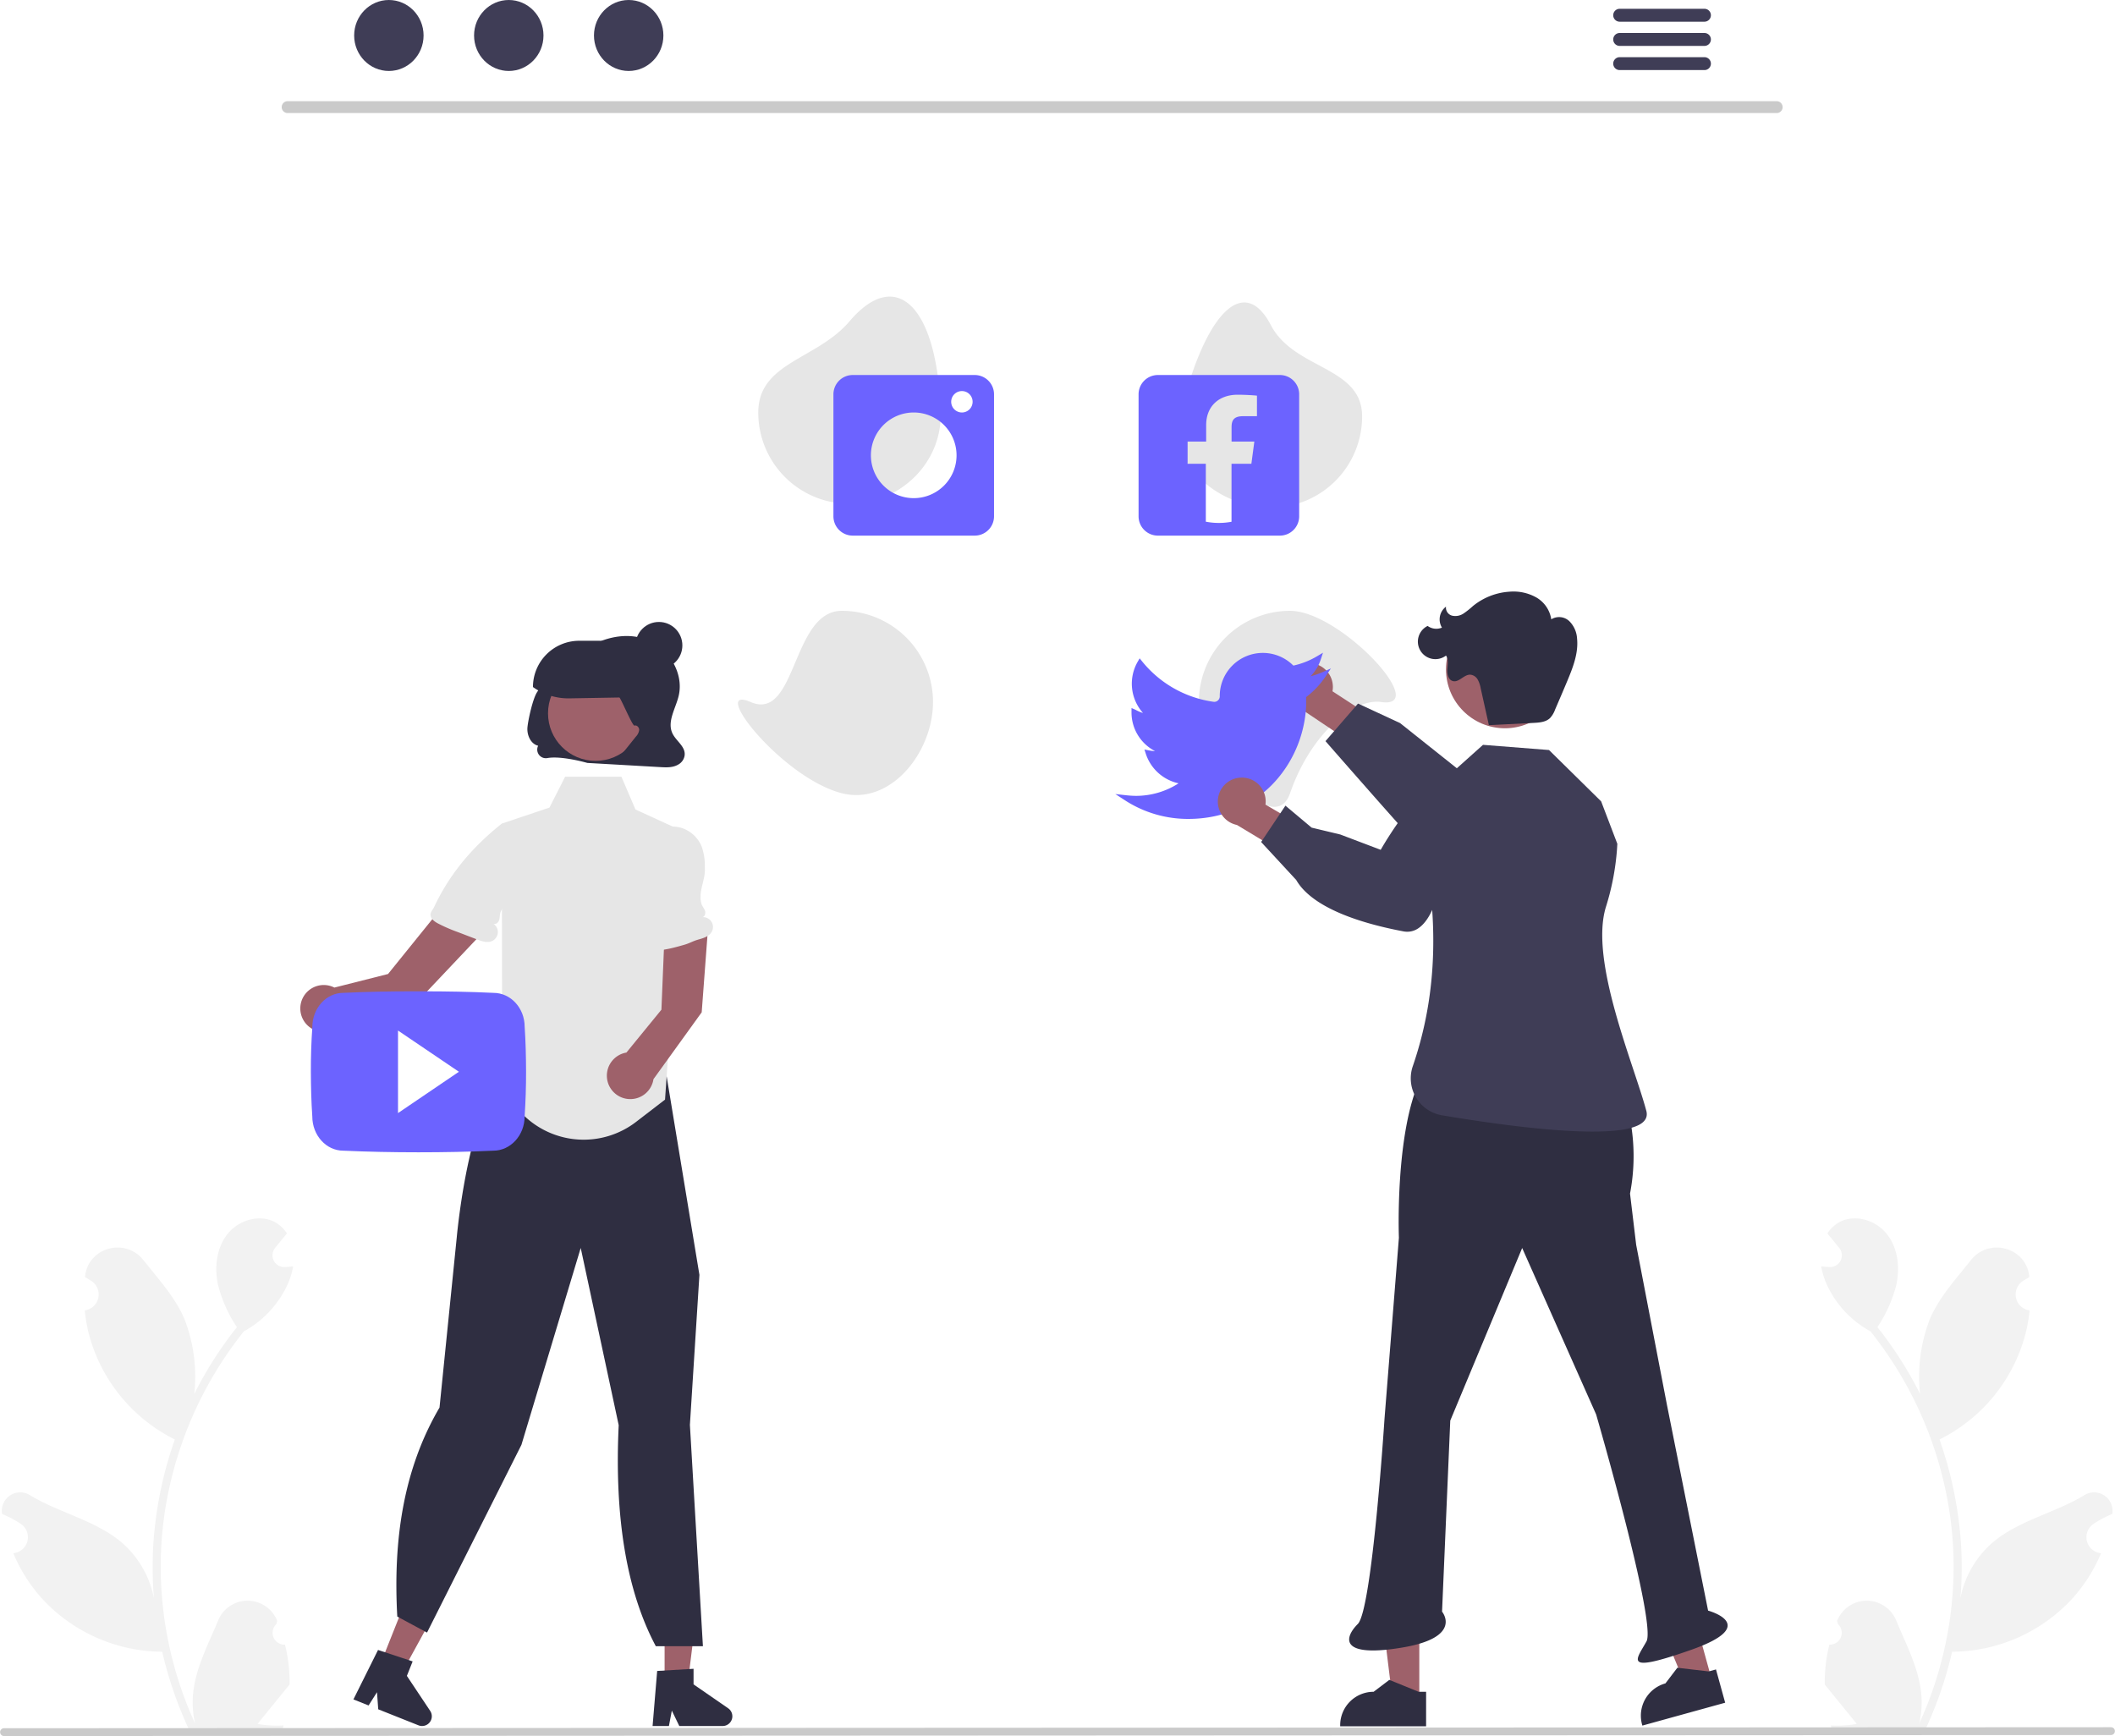 <?xml version="1.0" encoding="UTF-8" standalone="no"?>
<svg
   data-name="Layer 1"
   width="645.131"
   height="529.537"
   viewBox="0 0 645.131 529.537"
   version="1.1"
   id="svg92"
   sodipodi:docname="undraw_social_dashboard_re_ocbd.svg"
   inkscape:version="1.2.2 (b0a8486541, 2022-12-01)"
   xmlns:inkscape="http://www.inkscape.org/namespaces/inkscape"
   xmlns:sodipodi="http://sodipodi.sourceforge.net/DTD/sodipodi-0.dtd"
   xmlns="http://www.w3.org/2000/svg"
   xmlns:svg="http://www.w3.org/2000/svg">
  <defs
     id="defs96" />
  <sodipodi:namedview
     id="namedview94"
     pagecolor="#ffffff"
     bordercolor="#000000"
     borderopacity="0.25"
     inkscape:showpageshadow="2"
     inkscape:pageopacity="0.0"
     inkscape:pagecheckerboard="0"
     inkscape:deskcolor="#d1d1d1"
     showgrid="false"
     inkscape:zoom="0.47486552"
     inkscape:cx="144.25137"
     inkscape:cy="167.41582"
     inkscape:window-width="1356"
     inkscape:window-height="703"
     inkscape:window-x="0"
     inkscape:window-y="29"
     inkscape:window-maximized="1"
     inkscape:current-layer="svg92" />
  <path
     d="M364.361,686.885a3.613,3.613,0,0,1-2.619-6.263c.091-.362.156-.622.248-.984q-.049-.118-.098-.236a9.703,9.703,0,0,0-17.898.067c-2.927,7.051-6.654,14.113-7.572,21.568a28.705,28.705,0,0,0,.504,9.872A115.086,115.086,0,0,1,326.456,663.11a111.08,111.08,0,0,1,.689-12.392q.571-5.06,1.584-10.047a116.419,116.419,0,0,1,23.087-49.342,30.983,30.983,0,0,0,12.886-13.369,23.633,23.633,0,0,0,2.149-6.458c-.627.082-1.265.134-1.892.175-.195.01-.401.021-.597.031l-.074.003a3.58,3.58,0,0,1-2.94-5.832q.406-.5.813-.999c.411-.514.833-1.018,1.244-1.532a1.782,1.782,0,0,0,.134-.154c.473-.586.946-1.162,1.419-1.748a10.352,10.352,0,0,0-3.394-3.28c-4.741-2.777-11.281-.854-14.706,3.435-3.435,4.288-4.083,10.304-2.89,15.662a41.485,41.485,0,0,0,5.738,12.793c-.257.329-.525.648-.782.977a117.172,117.172,0,0,0-12.23,19.375,48.709,48.709,0,0,0-2.908-22.624c-2.783-6.715-8.001-12.37-12.595-18.175-5.519-6.973-16.835-3.93-17.807,4.909q-.014.128-.028.257,1.024.577,2.004,1.226a4.901,4.901,0,0,1-1.976,8.919l-.1.015a48.766,48.766,0,0,0,1.285,7.291A50.21,50.21,0,0,0,329.572,623.692c.401.206.792.411,1.193.607a119.597,119.597,0,0,0-6.438,30.296,113.433,113.433,0,0,0,.082,18.315l-.031-.216a29.974,29.974,0,0,0-10.232-17.308c-7.874-6.469-18.999-8.851-27.494-14.05a5.625,5.625,0,0,0-8.616,5.473q.017.114.035.227a32.925,32.925,0,0,1,3.692,1.779q1.024.578,2.004,1.226a4.901,4.901,0,0,1-1.976,8.919l-.1.015c-.072.01-.134.021-.206.031a48.808,48.808,0,0,0,8.978,14.058,50.254,50.254,0,0,0,36.446,15.991h.01a119.562,119.562,0,0,0,8.032,23.447h28.692c.103-.319.195-.648.288-.967a32.599,32.599,0,0,1-7.939-.473c2.129-2.612,4.257-5.245,6.386-7.857a1.783,1.783,0,0,0,.134-.154c1.08-1.337,2.17-2.663,3.25-4l.001-.002a47.751,47.751,0,0,0-1.399-12.164Z"
     transform="translate(-277.434 -185.232)"
     fill="#f2f2f2"
     data-darkreader-inline-fill=""
     style="--darkreader-inline-fill: #1f2223;"
     id="path2" />
  <path
     d="M835.434,686.885a3.613,3.613,0,0,0,2.619-6.263c-.091-.362-.156-.622-.248-.984q.049-.118.098-.236a9.703,9.703,0,0,1,17.898.067c2.927,7.051,6.654,14.113,7.572,21.568a28.705,28.705,0,0,1-.504,9.872A115.086,115.086,0,0,0,873.339,663.11a111.08,111.08,0,0,0-.689-12.392q-.571-5.06-1.584-10.047a116.419,116.419,0,0,0-23.087-49.342,30.983,30.983,0,0,1-12.886-13.369,23.634,23.634,0,0,1-2.149-6.458c.627.082,1.265.134,1.892.175.195.01.401.021.597.031l.074.003a3.58,3.58,0,0,0,2.94-5.832q-.406-.5-.813-.999c-.411-.514-.833-1.018-1.244-1.532a1.784,1.784,0,0,1-.134-.154c-.473-.586-.946-1.162-1.419-1.748a10.352,10.352,0,0,1,3.394-3.28c4.741-2.777,11.281-.854,14.706,3.435,3.435,4.288,4.083,10.304,2.89,15.662a41.485,41.485,0,0,1-5.738,12.793c.257.329.525.648.782.977a117.171,117.171,0,0,1,12.23,19.375,48.709,48.709,0,0,1,2.908-22.624c2.783-6.715,8.001-12.37,12.595-18.175,5.519-6.973,16.835-3.93,17.807,4.909q.014.128.028.257-1.024.577-2.004,1.226a4.901,4.901,0,0,0,1.976,8.919l.1.015a48.767,48.767,0,0,1-1.285,7.291,50.21,50.21,0,0,1-25,31.468c-.401.206-.792.411-1.193.607a119.598,119.598,0,0,1,6.438,30.296,113.435,113.435,0,0,1-.082,18.315l.031-.216a29.974,29.974,0,0,1,10.232-17.308c7.874-6.469,18.999-8.851,27.494-14.05a5.625,5.625,0,0,1,8.616,5.473q-.017.114-.035.227a32.926,32.926,0,0,0-3.692,1.779q-1.024.578-2.004,1.226a4.901,4.901,0,0,0,1.976,8.919l.1.015c.072.01.134.021.206.031a48.808,48.808,0,0,1-8.978,14.058,50.254,50.254,0,0,1-36.446,15.991h-.01a119.563,119.563,0,0,1-8.032,23.447H836.153c-.103-.319-.195-.648-.288-.967a32.599,32.599,0,0,0,7.939-.473c-2.129-2.612-4.257-5.245-6.386-7.857a1.781,1.781,0,0,1-.134-.154c-1.08-1.337-2.17-2.663-3.25-4l-.001-.002a47.75,47.75,0,0,1,1.399-12.164Z"
     transform="translate(-277.434 -185.232)"
     fill="#f2f2f2"
     data-darkreader-inline-fill=""
     style="--darkreader-inline-fill: #1f2223;"
     id="path4" />
  <polygon
     points="202.721 514.442 209.667 514.442 212.973 487.648 202.721 487.648 202.721 514.442"
     fill="#9e616a"
     data-darkreader-inline-fill=""
     style="--darkreader-inline-fill: #988f81;"
     id="polygon6" />
  <path
     d="M477.888,694.916l11.098-.662v4.755l10.551,7.287a2.97,2.97,0,0,1-1.688,5.414l-13.212,0-2.277-4.703-.889,4.703h-4.982Z"
     transform="translate(-277.434 -185.232)"
     fill="#2f2e41"
     data-darkreader-inline-fill=""
     style="--darkreader-inline-fill: #c5c0b8;"
     id="path8" />
  <polygon
     points="115.658 508.54 122.112 511.109 135.092 487.438 125.567 483.646 115.658 508.54"
     fill="#9e616a"
     data-darkreader-inline-fill=""
     style="--darkreader-inline-fill: #988f81;"
     id="polygon10" />
  <path
     d="M392.745,688.513l10.556,3.489-1.759,4.418,7.108,10.672a2.97,2.97,0,0,1-3.57,4.406l-12.276-4.887-.376-5.212-2.566,4.041-4.628-1.842Z"
     transform="translate(-277.434 -185.232)"
     fill="#2f2e41"
     data-darkreader-inline-fill=""
     style="--darkreader-inline-fill: #c5c0b8;"
     id="path12" />
  <path
     d="M466.153,619.945,454.569,565.889l-18.088,60.061L407.84,682.904l-.152.302-9.073-4.885c-1.28-23.126,1.761-44.796,12.883-63.745l5.267-52.012c.161-1.777,4.09-43.5,16.53-50.899l3.643-8.307,36.235-8.949.132.149a27.701,27.701,0,0,1,6.638,13.913L490.77,574.063l.006.037-2.903,45.758,3.971,67.508h-14.369Q464.142,662.276,466.153,619.945Z"
     transform="translate(-277.434 -185.232)"
     fill="#2f2e41"
     data-darkreader-inline-fill=""
     style="--darkreader-inline-fill: #262534;"
     id="path14" />
  <path
     d="M643.121,399.366c0,15.364,22.814,42.344,27.818,27.818,6.126-17.784,19.195-29.057,27.818-27.818,15.207,2.185-12.455-27.818-27.818-27.818A27.818,27.818,0,0,0,643.121,399.366Z"
     transform="translate(-277.434 -185.232)"
     fill="#e6e6e6"
     data-darkreader-inline-fill=""
     style="--darkreader-inline-fill: #d8d5d0;"
     id="path16" />
  <path
     d="M637.278,312.247c-3.608,14.934,12.455,27.818,27.818,27.818A27.818,27.818,0,0,0,692.914,312.247c0-15.364-20.708-14.199-27.818-27.818C656.956,268.838,645.033,280.145,637.278,312.247Z"
     transform="translate(-277.434 -185.232)"
     fill="#e6e6e6"
     data-darkreader-inline-fill=""
     style="--darkreader-inline-fill: #d8d5d0;"
     id="path18" />
  <path
     d="M508.725,311.078a27.818,27.818,0,0,0,27.818,27.818c15.364,0,28.265-12.461,27.818-27.818-.935-32.171-13.399-44.778-27.818-27.818C526.592,294.965,508.725,295.715,508.725,311.078Z"
     transform="translate(-277.434 -185.232)"
     fill="#e6e6e6"
     data-darkreader-inline-fill=""
     style="--darkreader-inline-fill: #d8d5d0;"
     id="path20" />
  <path
     d="M506.388,399.366c-12.982-5.612,9.565,23.149,27.818,27.818,14.884,3.807,27.818-12.455,27.818-27.818a27.818,27.818,0,0,0-27.818-27.818C518.843,371.548,520.49,405.463,506.388,399.366Z"
     transform="translate(-277.434 -185.232)"
     fill="#e6e6e6"
     data-darkreader-inline-fill=""
     style="--darkreader-inline-fill: #d8d5d0;"
     id="path22" />
  <path
     d="M819.418,219.716H365.125a1.807,1.807,0,0,1,0-3.613h454.293a1.807,1.807,0,0,1,0,3.613Z"
     transform="translate(-277.434 -185.232)"
     fill="#cacaca"
     data-darkreader-inline-fill=""
     style="--darkreader-inline-fill: #363a3d;"
     id="path24" />
  <ellipse
     cx="118.615"
     cy="10.823"
     rx="10.588"
     ry="10.823"
     fill="#3f3d56"
     data-darkreader-inline-fill=""
     style="--darkreader-inline-fill: #bab4ab;"
     id="ellipse26" />
  <ellipse
     cx="155.19"
     cy="10.823"
     rx="10.588"
     ry="10.823"
     fill="#3f3d56"
     data-darkreader-inline-fill=""
     style="--darkreader-inline-fill: #bab4ab;"
     id="ellipse28" />
  <ellipse
     cx="191.765"
     cy="10.823"
     rx="10.588"
     ry="10.823"
     fill="#3f3d56"
     data-darkreader-inline-fill=""
     style="--darkreader-inline-fill: #bab4ab;"
     id="ellipse30" />
  <path
     d="M797.397,187.914H771.416a1.968,1.968,0,0,0,0,3.934h25.981a1.968,1.968,0,0,0,0-3.934Z"
     transform="translate(-277.434 -185.232)"
     fill="#3f3d56"
     data-darkreader-inline-fill=""
     style="--darkreader-inline-fill: #bab4ab;"
     id="path32" />
  <path
     d="M797.397,195.299H771.416a1.968,1.968,0,0,0,0,3.934h25.981a1.968,1.968,0,0,0,0-3.934Z"
     transform="translate(-277.434 -185.232)"
     fill="#3f3d56"
     data-darkreader-inline-fill=""
     style="--darkreader-inline-fill: #bab4ab;"
     id="path34" />
  <path
     d="M797.397,202.673H771.416a1.968,1.968,0,0,0,0,3.934h25.981a1.968,1.968,0,0,0,0-3.934Z"
     transform="translate(-277.434 -185.232)"
     fill="#3f3d56"
     data-darkreader-inline-fill=""
     style="--darkreader-inline-fill: #bab4ab;"
     id="path36" />
  <path
     d="M667.827,299.621H630.617a5.889,5.889,0,0,0-5.889,5.889v37.21a5.889,5.889,0,0,0,5.889,5.889h37.21a5.889,5.889,0,0,0,5.889-5.889V305.51A5.889,5.889,0,0,0,667.827,299.621Zm-6.987,12.563h-4.267c-2.914,0-3.481,1.379-3.481,3.416v4.319h6.948l-.902,6.781h-6.059v17.682a20.982,20.982,0,0,1-7.838-.019V326.7h-5.556v-6.781h5.66V314.904c0-5.995,4.164-9.269,9.527-9.269,2.578,0,5.337.193,5.969.284Z"
     transform="translate(-277.434 -185.232)"
     fill="#6c63ff"
     data-darkreader-inline-fill=""
     style="--darkreader-inline-fill: #5f96ff;"
     id="path38" />
  <path
     d="M574.75,299.621h-37.21a5.889,5.889,0,0,0-5.889,5.889v37.21a5.889,5.889,0,0,0,5.889,5.889h37.21a5.889,5.889,0,0,0,5.889-5.889V305.51A5.889,5.889,0,0,0,574.75,299.621Zm-18.605,37.557a13.063,13.063,0,1,1,13.063-13.063A13.063,13.063,0,0,1,556.145,337.178Zm14.696-26.127a3.266,3.266,0,1,1,3.266-3.266A3.266,3.266,0,0,1,570.842,311.052Z"
     transform="translate(-277.434 -185.232)"
     fill="#6c63ff"
     data-darkreader-inline-fill=""
     style="--darkreader-inline-fill: #5f96ff;"
     id="path40" />
  <path
     d="M676.791,387.508a7.258,7.258,0,0,1,7.085,8.583l13.903,9.046-3.437,9.789-19.454-13.051a7.298,7.298,0,0,1,1.903-14.368Z"
     transform="translate(-277.434 -185.232)"
     fill="#ffb6b6"
     data-darkreader-inline-fill=""
     style="fill:#9e616a;fill-opacity:1"
     id="path42" />
  <path
     d="M681.743,411.296l9.923-11.457,12.822,5.946,26.201,20.852c3.435.401,29.499,3.765,29.02,13.337a7.751,7.751,0,0,1-2.771,5.858c-4.114,3.396-11.243,2.432-11.509,2.393l-17.057-.854c-.892.215-10.152,2.342-15.053-.702C711.831,445.747,681.743,411.296,681.743,411.296Z"
     transform="translate(-277.434 -185.232)"
     fill="#3f3d56"
     data-darkreader-inline-fill=""
     style="--darkreader-inline-fill: #323145;"
     id="path44" />
  <polygon
     points="432.925 518.689 424.798 518.688 420.932 487.341 432.926 487.341 432.925 518.689"
     fill="#ffb6b6"
     data-darkreader-inline-fill=""
     style="fill:#9e616a;fill-opacity:1"
     id="polygon46" />
  <path
     d="M712.432,711.798l-26.205-.001v-.331a10.2,10.2,0,0,1,10.2-10.2h.001l4.787-3.631,8.931,3.632,2.288 0Z"
     transform="translate(-277.434 -185.232)"
     fill="#2f2e41"
     data-darkreader-inline-fill=""
     style="--darkreader-inline-fill: #c5c0b8;"
     id="path48" />
  <polygon
     points="522.127 512.328 514.293 514.492 502.22 485.305 513.782 482.112 522.127 512.328"
     fill="#ffb6b6"
     data-darkreader-inline-fill=""
     style="fill:#9e616a;fill-opacity:1"
     id="polygon50" />
  <path
     d="M803.657,704.602l-25.259,6.977-.088-.319a10.2,10.2,0,0,1,7.116-12.547l.001-0,3.647-4.775,9.576,1.123,2.205-.609Z"
     transform="translate(-277.434 -185.232)"
     fill="#2f2e41"
     data-darkreader-inline-fill=""
     style="--darkreader-inline-fill: #c5c0b8;"
     id="path52" />
  <path
     d="M710.718,514.211l61.41,3.133.02.056a60.472,60.472,0,0,1,2.487,31.903v0l1.88,15.666,9.4,48.878,12.533,62.664s16.293,4.386-5.013,11.906-16.919,3.133-13.786-2.507-15.353-69.243-15.353-69.243l-22.559-50.758-21.932,52.638-2.507,58.277s6.58,7.833-12.219,10.966-17.859-2.82-13.473-7.206,8.146-62.664,8.146-62.664l4.386-55.144S702.885,530.816,710.718,514.211Z"
     transform="translate(-277.434 -185.232)"
     fill="#2f2e41"
     data-darkreader-inline-fill=""
     style="--darkreader-inline-fill: #262534;"
     id="path54" />
  <path
     d="M770.765,442.619l-4.938-12.951-15.9-15.661L729.79,412.427l-14.8,13.251-4.185,13.182c5.489,25.416,5.377,48.824-2.401,71.502a11.428,11.428,0,0,0,8.833,15.06c22.813,3.834,65.293,9.582,62.367-1.361-3.871-14.476-17.337-45.633-12.349-62.109a77.338,77.338,0,0,0,3.404-17.629Z"
     transform="translate(-277.434 -185.232)"
     fill="#3f3d56"
     data-darkreader-inline-fill=""
     style="--darkreader-inline-fill: #323145;"
     id="path56" />
  <circle
     cx="459.038"
     cy="204.169"
     r="17.972"
     fill="#ffb6b6"
     data-darkreader-inline-fill=""
     style="fill:#9e616a;fill-opacity:1"
     id="circle58" />
  <path
     d="M731.568,406.429l13.7-.699c1.755-.09,3.671-.245,4.948-1.453a7.496,7.496,0,0,0,1.553-2.58c1.267-2.942,2.533-5.884,3.767-8.839,1.707-4.088,3.384-8.405,2.948-12.814a8.154,8.154,0,0,0-2.37-5.345,4.527,4.527,0,0,0-5.502-.557,9.303,9.303,0,0,0-4.618-6.705,14.257,14.257,0,0,0-8.132-1.724,19.626,19.626,0,0,0-11.177,4.405,24.26,24.26,0,0,1-2.851,2.259,4.476,4.476,0,0,1-3.48.644,2.518,2.518,0,0,1-1.849-2.745,4.846,4.846,0,0,0-1.239,6.397,4.471,4.471,0,0,1-4.37-.517,5.343,5.343,0,1,0,5.603,9.043c.831,1.165.522,2.747.413,4.174s.274,3.2,1.65,3.594c1.86.533,3.366-1.971,5.3-1.944a2.909,2.909,0,0,1,2.307,1.486,8.586,8.586,0,0,1,.923,2.696l2.476,11.145"
     transform="translate(-277.434 -185.232)"
     fill="#2f2e41"
     data-darkreader-inline-fill=""
     style="--darkreader-inline-fill: #c5c0b8;"
     id="path60" />
  <path
     d="M639.804,435.025a35.294,35.294,0,0,1-19.276-5.714l-2.886-1.876,3.421.38c.896.1,1.862.158,2.869.172a23.973,23.973,0,0,0,13.004-3.822,13.538,13.538,0,0,1-9.99-8.99l-.428-1.32,1.362.267a11.371,11.371,0,0,0,1.877.211,13.24,13.24,0,0,1-7.182-11.741v-1.399l1.218.538a11.213,11.213,0,0,0,2.28.97,13.423,13.423,0,0,1-1.609-15.633l.595-1.026.746.921a34.088,34.088,0,0,0,21.789,12.334,1.642,1.642,0,0,0,1.317-.393,1.685,1.685,0,0,0,.58-1.273,13.143,13.143,0,0,1,22.454-9.376,24.235,24.235,0,0,0,7.158-2.811l1.875-1.11-.683,2.068a13.296,13.296,0,0,1-3.105,5.115,24.39,24.39,0,0,0,3.658-1.27l2.539-1.116-1.53,2.314a26.047,26.047,0,0,1-5.989,6.396v1.18c0,17.698-13.462,36.004-35.99,36.004Z"
     transform="translate(-277.434 -185.232)"
     fill="#6c63ff"
     data-darkreader-inline-fill=""
     style="--darkreader-inline-fill: #5f96ff;"
     id="path62" />
  <path
     d="M655.942,422.423a7.258,7.258,0,0,1,7.491,8.232L677.755,439.021l-2.961,9.944-20.06-12.098a7.298,7.298,0,0,1,1.208-14.443Z"
     transform="translate(-277.434 -185.232)"
     fill="#ffb6b6"
     data-darkreader-inline-fill=""
     style="fill:#9e616a;fill-opacity:1"
     id="path64" />
  <path
     d="M672.807,453.64l-10.697-11.576,7.416-11.087,7.992,6.706,8.738,2.091,12.33,4.675c1.717-3.002,15.035-25.657,23.652-21.462a7.751,7.751,0,0,1,4.302,4.847c1.51,5.116-2.173,11.296-2.314,11.525l-7.476,15.355c-.152.905-1.828,10.257-6.551,13.571a5.972,5.972,0,0,1-4.69,1.036c-14.675-2.775-25.016-7.068-30.292-12.527A16.082,16.082,0,0,1,672.807,453.64Z"
     transform="translate(-277.434 -185.232)"
     fill="#3f3d56"
     data-darkreader-inline-fill=""
     style="--darkreader-inline-fill: #bab4ab;"
     id="path66" />
  <path
     d="M482.526,408.886c-1.647-3.542.967-7.496,1.899-11.309,1.74-7.115-3.163-14.817-9.81-17.283-6.646-2.465-14.284-.405-19.994,3.909-5.597,4.229-9.531,6.221-13.387,12.196-1.293,2.004-2.662,8.225-2.906,10.624-.245,2.4.997,5.15,3.26,5.676a2.624,2.624,0,0,0,2.712,3.782c4.333-.837,12.29,1.464,12.29,1.464q11.129.637,22.257,1.274c1.901.109,3.874.208,5.582-.843a3.795,3.795,0,0,0,1.817-2.6C486.681,412.968,483.661,411.328,482.526,408.886Z"
     transform="translate(-277.434 -185.232)"
     fill="#2f2e41"
     data-darkreader-inline-fill=""
     style="--darkreader-inline-fill: #c5c0b8;"
     id="path68" />
  <path
     d="M488.128,439.875l-1.623,10.806-2.575,17.121-.436,6.343-3.204,46.492-8.824,6.788a26.233,26.233,0,0,1-34.853-2.557l-10.715-5.159c5.743-5.65,4.675-31.833,4.675-31.833l-.064-51.427,14.525-4.885,4.784-9.419h17.164l4.291,10.012,7.788,3.561,3.547,1.631Z"
     transform="translate(-277.434 -185.232)"
     fill="#e6e6e6"
     data-darkreader-inline-fill=""
     style="--darkreader-inline-fill: #26292b;"
     id="path70" />
  <circle
     cx="181.674"
     cy="217.572"
     r="14.512"
     fill="#9e616a"
     data-darkreader-inline-fill=""
     style="--darkreader-inline-fill: #988f81;"
     id="circle72" />
  <path
     d="M450.817,398.251a18.571,18.571,0,0,1-10.712-3.38L440,394.799v0a14.116,14.116,0,0,1,14.116-14.116h5.762a14.004,14.004,0,0,1,13.988,14.049,3.226,3.226,0,0,1-3.185,3.18l-19.532.337C451.038,398.25,450.927,398.251,450.817,398.251Z"
     transform="translate(-277.434 -185.232)"
     fill="#2f2e41"
     data-darkreader-inline-fill=""
     style="--darkreader-inline-fill: #c5c0b8;"
     id="path74" />
  <path
     d="M493.296,469.709l-13.145.108-.966,23.397-10.68,13.076a7.148,7.148,0,1,0,8.255,8.112l14.713-20.396Z"
     transform="translate(-277.434 -185.232)"
     fill="#9e616a"
     data-darkreader-inline-fill=""
     style="--darkreader-inline-fill: #988f81;"
     id="path76" />
  <path
     d="M423.985,470.408l-13.475-6.299-14.714,18.217-16.368,4.14a7.148,7.148,0,1,0,1.797,11.433l23.968-7.617Z"
     transform="translate(-277.434 -185.232)"
     fill="#9e616a"
     data-darkreader-inline-fill=""
     style="--darkreader-inline-fill: #988f81;"
     id="path78" />
  <path
     d="M466.369,416.196l5.024-6.268a3.627,3.627,0,0,0,1.008-2.021c.026-.766-.696-1.587-1.424-1.346-.676.223-4.57-9.533-5.281-9.531-.738.002-.978-.981-.988-1.719-.035-2.794,2.236.206,2.987-2.486s3.678-.377,6.201-1.58,5.951-.656,7.51,1.663c1.156,1.719,1.114,3.954.96,6.02a94.532,94.532,0,0,1-2.158,14.242c-.265,1.151-.661,2.437-1.721,2.957a4.099,4.099,0,0,1-1.839.275l-7.736-.038"
     transform="translate(-277.434 -185.232)"
     fill="#2f2e41"
     data-darkreader-inline-fill=""
     style="--darkreader-inline-fill: #c5c0b8;"
     id="path80" />
  <circle
     cx="200.989"
     cy="196.865"
     r="7.152"
     fill="#2f2e41"
     data-darkreader-inline-fill=""
     style="--darkreader-inline-fill: #c5c0b8;"
     id="circle82" />
  <path
     d="M494.508,469.482c-.772,1.345-2.417,1.881-3.919,2.296-2.031.565-2.625,1.137-4.656,1.702-.808.229-1.623.458-2.439.665a34.5,34.5,0,0,1-4.069.837c-1.151.164-2.51.164-3.261-.729a3.758,3.758,0,0,1-.565-2.596q.44-16.477.887-32.955l.622.215a8.096,8.096,0,0,1,.873-.501,9.794,9.794,0,0,1,4.627-1.066,9.406,9.406,0,0,1,2.71.422,9.845,9.845,0,0,1,6.107,5.593,17.197,17.197,0,0,1,1.001,6.215c.007.322.007.644.014.965.043,2.746-1.352,5.492-1.309,8.239a6.455,6.455,0,0,0,.315,2.281c.286.729.844,1.337,1.058,2.095.215.751-.136,1.781-.915,1.838a3.001,3.001,0,0,1,2.918,4.484Z"
     transform="translate(-277.434 -185.232)"
     fill="#e6e6e6"
     data-darkreader-inline-fill=""
     style="--darkreader-inline-fill: #d8d5d0;"
     id="path84" />
  <path
     d="M430.568,436.511a9.734,9.734,0,0,1,8.851,12.109,19.547,19.547,0,0,1-3.465,6.368l-4.807,6.69a6.405,6.405,0,0,0-1.107,2.016c-.202.759-.122,1.581-.399,2.316s-1.169,1.351-1.832.929a3.004,3.004,0,0,1-.323,5.342c-1.426.622-3.065.067-4.518-.489l-5.903-2.259a48.965,48.965,0,0,1-6.123-2.669c-1.022-.561-2.112-1.369-2.185-2.532-.057-.906.709-1.601,1.093-2.423,4.807-10.292,11.877-18.482,20.657-25.461Z"
     transform="translate(-277.434 -185.232)"
     fill="#e6e6e6"
     data-darkreader-inline-fill=""
     style="--darkreader-inline-fill: #d8d5d0;"
     id="path86" />
  <path
     d="M437.474,498.468c0-5.755-4.241-10.392-9.547-10.392-7.105-.341-14.333-.464-21.725-.464h-2.305c-7.378,0-14.633.123-21.725.464-5.223,0-9.465,4.651-9.465,10.419-.327,4.569-.464,9.124-.45,13.638s.123,9.124.436,13.638c0,5.769,4.241,10.447,9.465,10.447,7.446.341,15.097.491,22.871.491s15.411-.137,22.884-.491c5.237,0,9.547-4.678,9.547-10.447.3-4.569.45-9.124.436-13.706-.014-4.582-.123-9.11-.423-13.638Zm-38.636,26.28v-25.176l18.575,12.574Z"
     transform="translate(-277.434 -185.232)"
     fill="#6c63ff"
     data-darkreader-inline-fill=""
     style="--darkreader-inline-fill: #5f96ff;"
     id="path88" />
  <path
     d="M921.375,714.461l-642.75.307a1.191,1.191,0,0,1,0-2.381l642.75-.307a1.191,1.191,0,0,1,0,2.381Z"
     transform="translate(-277.434 -185.232)"
     fill="#cacaca"
     data-darkreader-inline-fill=""
     style="--darkreader-inline-fill: #363a3d;"
     id="path90" />
</svg>
